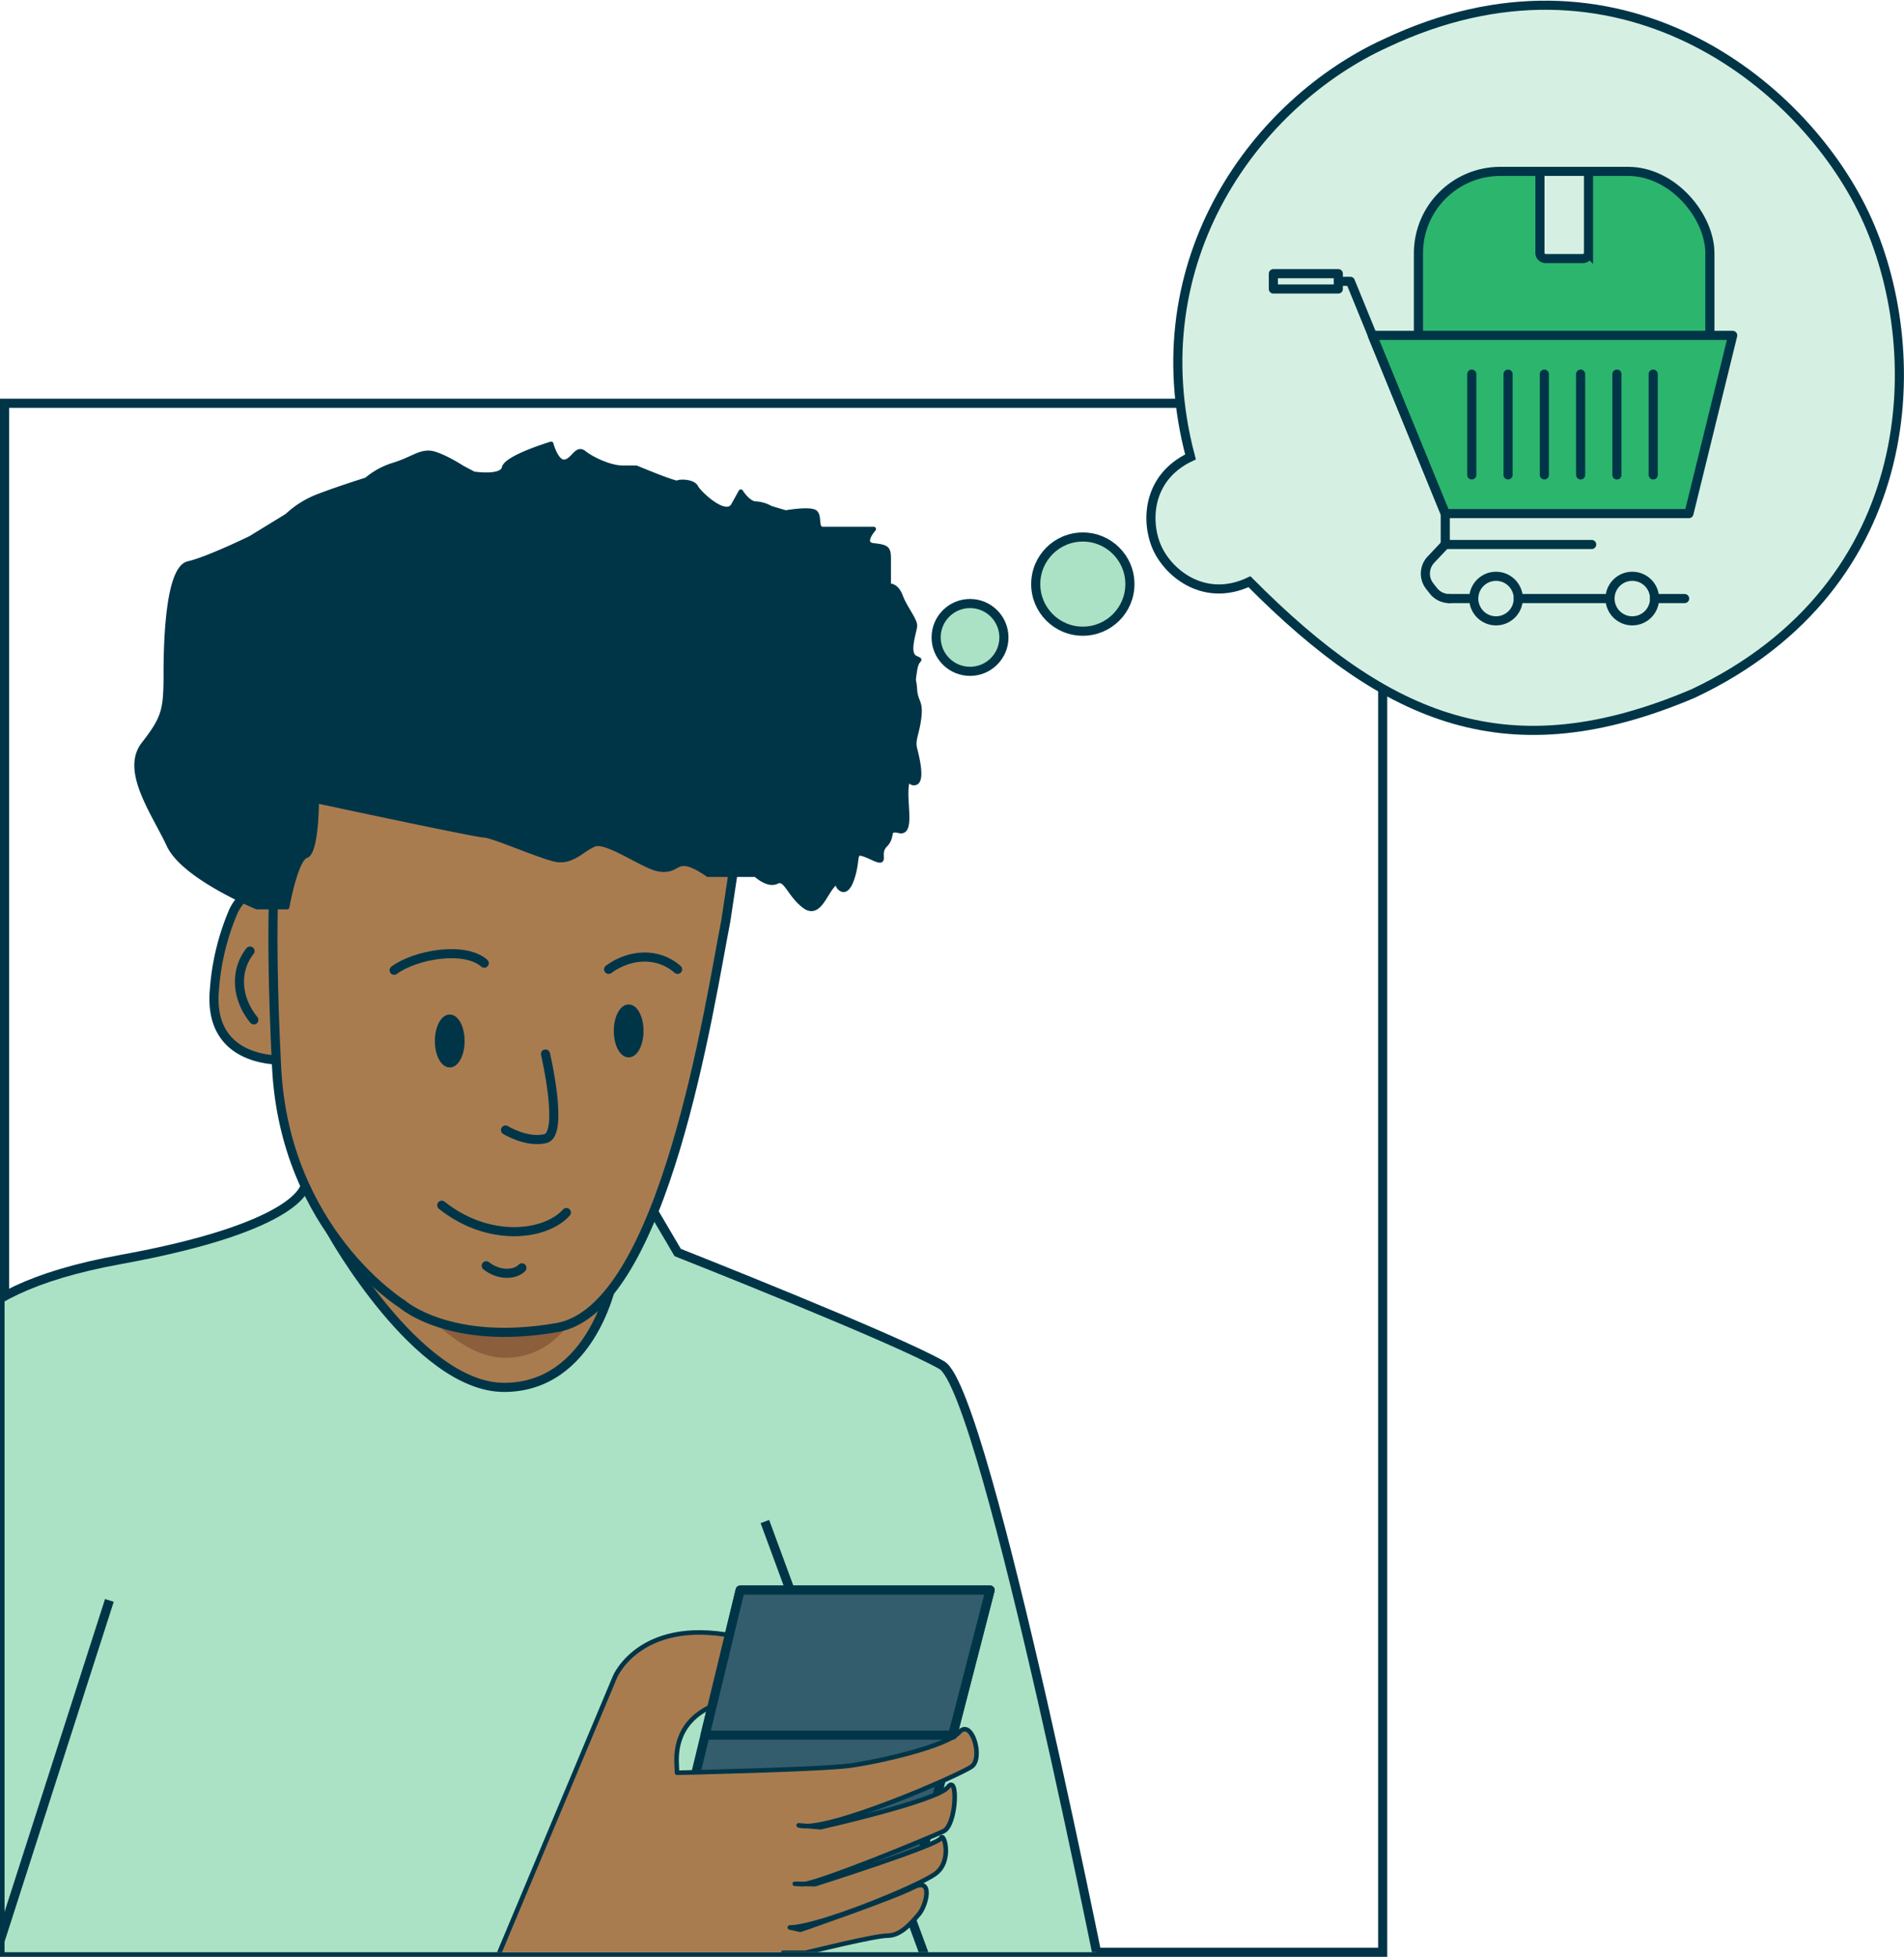 <svg xmlns="http://www.w3.org/2000/svg" xmlns:xlink="http://www.w3.org/1999/xlink" width="417.668" height="429.159" viewBox="0 0 417.668 429.159">
  <defs>
    <clipPath id="clip-path">
      <rect id="Rectangle_2230" data-name="Rectangle 2230" width="302.311" height="339.713" fill="none"/>
    </clipPath>
  </defs>
  <g id="Group_4314" data-name="Group 4314" transform="translate(-7.405 -4182.185)">
    <rect id="Rectangle_2229" data-name="Rectangle 2229" width="302.311" height="339.713" transform="translate(8.405 4270.63)" fill="none" stroke="#003548" stroke-width="2"/>
    <g id="Group_4313" data-name="Group 4313" transform="translate(8.405 4270.624)">
      <g id="Group_4312" data-name="Group 4312" transform="translate(0 0)" clip-path="url(#clip-path)">
        <g id="Group_4311" data-name="Group 4311" transform="translate(-52.28 171.598)">
          <path id="Path_6609" data-name="Path 6609" d="M-172.918,5275.532s33.456-143.1,36.545-149.279,1.541-21.617,41.18-28.815,40.46-16.192,40.46-16.192l74.185,1.785,7.567,12.867s48.183,19.03,57.949,24.718,37.058,144.13,37.058,144.13" transform="translate(172.918 -5081.246)" fill="#abe2c5" stroke="#003548" stroke-width="2"/>
          <line id="Line_210" data-name="Line 210" x2="34.903" y2="94.744" transform="translate(219.067 73.653)" fill="none" stroke="#003548" stroke-width="2"/>
          <line id="Line_211" data-name="Line 211" x1="30.882" y2="96.129" transform="translate(44.393 90.954)" fill="none" stroke="#003548" stroke-width="2"/>
          <path id="Path_6610" data-name="Path 6610" d="M530.093,5388.839h54.823L568.5,5452.47H514.7Z" transform="translate(-316.444 -5300.153)" fill="#335d6d" stroke="#003548" stroke-linejoin="round" stroke-width="2"/>
          <path id="Path_6611" data-name="Path 6611" d="M382.175,5493.127l26.146-62.346s5.813-13.856,28.138-8.469L448,5423.339s1.284,10.781-9.753,11.8-16.675,6.158-16.418,14.389l.088,2.311s31.32-.683,37.8-1.541,21.386-4.278,24.123-7.354,5.3,5.638,2.731,7.517-31.984,14.727-37.973,12.91l4.792.419s25.683-5.775,27.969-8.807,1.879,8.294-.946,9.666-28.564,11.97-31.126,11.632l-1.541-.088,4.448.088s27.023-8.557,27.624-10.092,2.65,5.012-1.253,7.824-25.745,11.758-31.9,11.758l2.311.513s20.352-7.015,24.8-9.321,2.825,4.021,1.2,5.9-3.934,4.7-6.847,4.7-18,3.759-18,3.759h-4.936l-6.414,11.8" transform="translate(-222.128 -5323.089)" fill="#a97c50" stroke="#003548" stroke-linejoin="round" stroke-width="1"/>
          <path id="Path_6612" data-name="Path 6612" d="M549.1,5388.839h54.823l-8.212,31.815H541.4Z" transform="translate(-335.447 -5300.153)" fill="#335d6d" stroke="#003548" stroke-linejoin="round" stroke-width="2"/>
        </g>
      </g>
    </g>
    <path id="Path_6613" data-name="Path 6613" d="M319.339,5121.806c-.063,5.838-5.556,28.57-24.568,28.57s-37.954-34.152-37.954-34.152Z" transform="translate(-176.789 -663.917)" fill="#a97c50" stroke="#003548" stroke-width="2"/>
    <path id="Path_6614" data-name="Path 6614" d="M333.746,5121.784c-.05,4.673-4.447,22.876-19.682,22.876s-30.393-27.349-30.393-27.349Z" transform="translate(-195.9 -664.69)" fill="#8b5e3c"/>
    <path id="Path_6615" data-name="Path 6615" d="M183.783,4890.34s-17.5,1.541-15.954-15.441a53.345,53.345,0,0,1,4.159-17.145,10.393,10.393,0,0,1,9.478-6.02h0" transform="translate(-113.389 -475.686)" fill="#a97c50" stroke="#003548" stroke-width="2"/>
    <path id="Path_6616" data-name="Path 6616" d="M213.393,4766.456s-1.8,11.839,0,47.87,27.562,51.992,27.562,51.992,10.442,9.265,33.97,5.149,33.456-71.035,37-89.113l3.646-24.154-94.713-15.441Z" transform="translate(-145.316 -398.131)" fill="#a97c50" stroke="#003548" stroke-width="2"/>
    <path id="Path_6617" data-name="Path 6617" d="M368.369,5097.709c-4.635,5.149-17.1,6.578-27.342-1.6" transform="translate(-236.719 -649.599)" fill="none" stroke="#003548" stroke-linecap="round" stroke-linejoin="round" stroke-width="2"/>
    <path id="Path_6618" data-name="Path 6618" d="M382.69,5142.6c-1.328,1.472-4.9,1.879-7.836-.458" transform="translate(-260.793 -682.363)" fill="none" stroke="#003548" stroke-linecap="round" stroke-linejoin="round" stroke-width="2"/>
    <path id="Path_6619" data-name="Path 6619" d="M483.12,4910.022c-4.316-3.8-10.5-3.4-15.128,0" transform="translate(-327.077 -515.244)" fill="none" stroke="#003548" stroke-linecap="round" stroke-width="2"/>
    <path id="Path_6620" data-name="Path 6620" d="M189.429,4902.769c-3.564,4.523-2.819,10.649.833,15.1" transform="translate(-127.178 -512.006)" fill="none" stroke="#003548" stroke-linecap="round" stroke-width="2"/>
    <path id="Path_6621" data-name="Path 6621" d="M324.573,4906.852c-4.316-3.8-15.128-1.879-19.763,1.547" transform="translate(-210.944 -513.427)" fill="none" stroke="#003548" stroke-linecap="round" stroke-width="2"/>
    <path id="Path_6622" data-name="Path 6622" d="M398.31,4981.09s4.116,17.539,0,18.548-8.77-1.879-8.77-1.879" transform="translate(-271.244 -567.745)" fill="none" stroke="#003548" stroke-linecap="round" stroke-linejoin="round" stroke-width="2"/>
    <ellipse id="Ellipse_231" data-name="Ellipse 231" cx="2.762" cy="5.306" rx="2.762" ry="5.306" transform="translate(142.55 4402.972)" fill="#003548" stroke="#003548" stroke-width="1"/>
    <ellipse id="Ellipse_232" data-name="Ellipse 232" cx="2.762" cy="5.306" rx="2.762" ry="5.306" transform="translate(103.3 4405.183)" fill="#003548" stroke="#003548" stroke-width="1"/>
    <path id="Path_6623" data-name="Path 6623" d="M244.685,4611.5H234.2s-3.276-2.406-5.243-2.406-2.292,1.748-5.569,1.2-11.344-6.446-14.025-5.462-4.974,4.259-8.908,3.276-13.637-5.243-15.335-5.243-36.751-7.517-36.751-7.517,0,11.275-2.3,12.014-4.184,11.244-4.184,11.244H135.27s-16.055-6.552-19.331-13.593-10.11-16.287-5.55-22.144,4.892-7.517,4.892-15.7.627-22.926,4.917-23.91,13.668-5.569,13.668-5.569l8.024-4.917a20.67,20.67,0,0,1,6.809-4.26c4.266-1.654,10.592-3.633,10.592-3.633a16.7,16.7,0,0,1,6.07-3.276c4.04-1.309,5.287-2.618,7.579-2.618s7.385,3.276,7.385,3.276l2.455,1.309s6.2.983,6.7-1.309,10.33-5.243,10.33-5.243,1.121,4.259,3.013,3.928,2.556-3.276,4.191-1.96,5.638,3.276,8.563,3.276h2.906s8.619,3.6,9.058,3.276,3.389-.332,4.047.978,6.546,6.891,8.187,3.934l1.635-2.95s1.641,2.625,3.276,2.625a7.4,7.4,0,0,1,3.276.983l3.276.977s5.575-.977,6.552,0,0,3.608,1.641,3.608h11.137s-2.95,3.276,0,3.6,3.276.658,3.276,2.95v5.895s1.641-.326,2.618,2.292,3.245,5.243,3.132,6.552-1.817,5.9,0,6.891.488-.332,0,2.788-.188,1.5,0,4.272,1.347,2.443.927,6.045-1.434,4.917-.927,6.89,1.785,7.2,0,7.517-1.134-3.276-1.785.326,1.372,10.868-1.61,10.186-1.146,1.146-3.132,3.132.852,4.454-2.781,2.781-3.383-1.121-3.708,1.284-1.447,6.552-3.132,5.569.269-2.951-1.7-.983-3.276,7.21-6.552,4.585-3.934-6.227-5.895-5.243S244.685,4611.5,244.685,4611.5Z" transform="translate(-71.497 -237.484)" fill="#003548" stroke="#003548" stroke-linecap="round" stroke-linejoin="round" stroke-width="1"/>
    <circle id="Ellipse_233" data-name="Ellipse 233" cx="10.329" cy="10.329" r="10.329" transform="translate(234.607 4299.958)" fill="#abe2c5" stroke="#003548" stroke-width="2"/>
    <circle id="Ellipse_234" data-name="Ellipse 234" cx="7.435" cy="7.435" r="7.435" transform="translate(212.758 4314.548)" fill="#abe2c5" stroke="#003548" stroke-width="2"/>
    <path id="Path_6624" data-name="Path 6624" d="M902.206,4309.762c30.425,30.657,57,41.663,97.344,24.518,50.507-23.866,51.428-75.8,37.628-105.018s-54.5-61.495-105.017-37.628c-28.125,12.792-54.416,47.407-42.884,90.76-9.691,4.579-9.866,14.545-7.223,20.146S892.516,4314.341,902.206,4309.762Z" transform="translate(-620.719 0)" fill="#d5f0e2" stroke="#003548" stroke-width="2"/>
    <rect id="Rectangle_2231" data-name="Rectangle 2231" width="63.937" height="52.612" rx="17.967" transform="translate(318.558 4219.772)" fill="#2cb56d" stroke="#003548" stroke-linejoin="round" stroke-width="2"/>
    <path id="Path_6625" data-name="Path 6625" d="M1176.556,4309.7h10.649v17.872a1.253,1.253,0,0,1-1.253,1.252h-8.143a1.253,1.253,0,0,1-1.253-1.252V4309.7Z" transform="translate(-831.344 -89.933)" fill="#d5f0e2" stroke="#003548" stroke-width="2"/>
    <path id="Path_6626" data-name="Path 6626" d="M1049,4434.47h79.065l-9.6,39.088h-53.451Z" transform="translate(-740.568 -178.73)" fill="#2cb56d" stroke="#003548" stroke-linecap="round" stroke-linejoin="round" stroke-width="2"/>
    <path id="Path_6627" data-name="Path 6627" d="M1079.526,4451.061H1047.4v-6.771l-20.822-50.946h-2.324" transform="translate(-722.958 -149.46)" fill="none" stroke="#003548" stroke-linecap="round" stroke-linejoin="round" stroke-width="2"/>
    <path id="Path_6628" data-name="Path 6628" d="M1094.669,4605.382a4.467,4.467,0,0,1-3.5-1.685l-.8-1.021a4.454,4.454,0,0,1,.25-5.832l3.132-3.32" transform="translate(-769.32 -291.924)" fill="none" stroke="#003548" stroke-linecap="round" stroke-linejoin="round" stroke-width="2"/>
    <circle id="Ellipse_235" data-name="Ellipse 235" cx="4.886" cy="4.886" r="4.886" transform="translate(330.692 4308.572)" fill="#d5f0e2" stroke="#003548" stroke-linecap="round" stroke-linejoin="round" stroke-width="2"/>
    <circle id="Ellipse_236" data-name="Ellipse 236" cx="4.886" cy="4.886" r="4.886" transform="translate(360.584 4308.572)" fill="#d5f0e2" stroke="#003548" stroke-linecap="round" stroke-linejoin="round" stroke-width="2"/>
    <line id="Line_212" data-name="Line 212" x2="5.343" transform="translate(325.349 4313.458)" fill="none" stroke="#003548" stroke-linecap="round" stroke-linejoin="round" stroke-width="2"/>
    <line id="Line_213" data-name="Line 213" x2="20.126" transform="translate(340.464 4313.458)" fill="none" stroke="#003548" stroke-linecap="round" stroke-linejoin="round" stroke-width="2"/>
    <line id="Line_214" data-name="Line 214" x2="6.596" transform="translate(370.356 4313.458)" fill="#d5f0e2" stroke="#003548" stroke-linecap="round" stroke-linejoin="round" stroke-width="2"/>
    <rect id="Rectangle_2232" data-name="Rectangle 2232" width="14.251" height="3.358" transform="translate(286.731 4242.204)" fill="none" stroke="#003548" stroke-linecap="round" stroke-linejoin="round" stroke-width="2"/>
    <line id="Line_215" data-name="Line 215" y2="22.106" transform="translate(330.26 4264.235)" fill="none" stroke="#003548" stroke-linecap="round" stroke-linejoin="round" stroke-width="2"/>
    <line id="Line_216" data-name="Line 216" y2="22.106" transform="translate(338.221 4264.235)" fill="none" stroke="#003548" stroke-linecap="round" stroke-linejoin="round" stroke-width="2"/>
    <line id="Line_217" data-name="Line 217" y2="22.106" transform="translate(346.177 4264.235)" fill="none" stroke="#003548" stroke-linecap="round" stroke-linejoin="round" stroke-width="2"/>
    <line id="Line_218" data-name="Line 218" y2="22.106" transform="translate(354.138 4264.235)" fill="none" stroke="#003548" stroke-linecap="round" stroke-linejoin="round" stroke-width="2"/>
    <line id="Line_219" data-name="Line 219" y2="22.106" transform="translate(362.1 4264.235)" fill="none" stroke="#003548" stroke-linecap="round" stroke-linejoin="round" stroke-width="2"/>
    <line id="Line_220" data-name="Line 220" y2="22.106" transform="translate(370.055 4264.235)" fill="none" stroke="#003548" stroke-linecap="round" stroke-linejoin="round" stroke-width="2"/>
  </g>
</svg>
